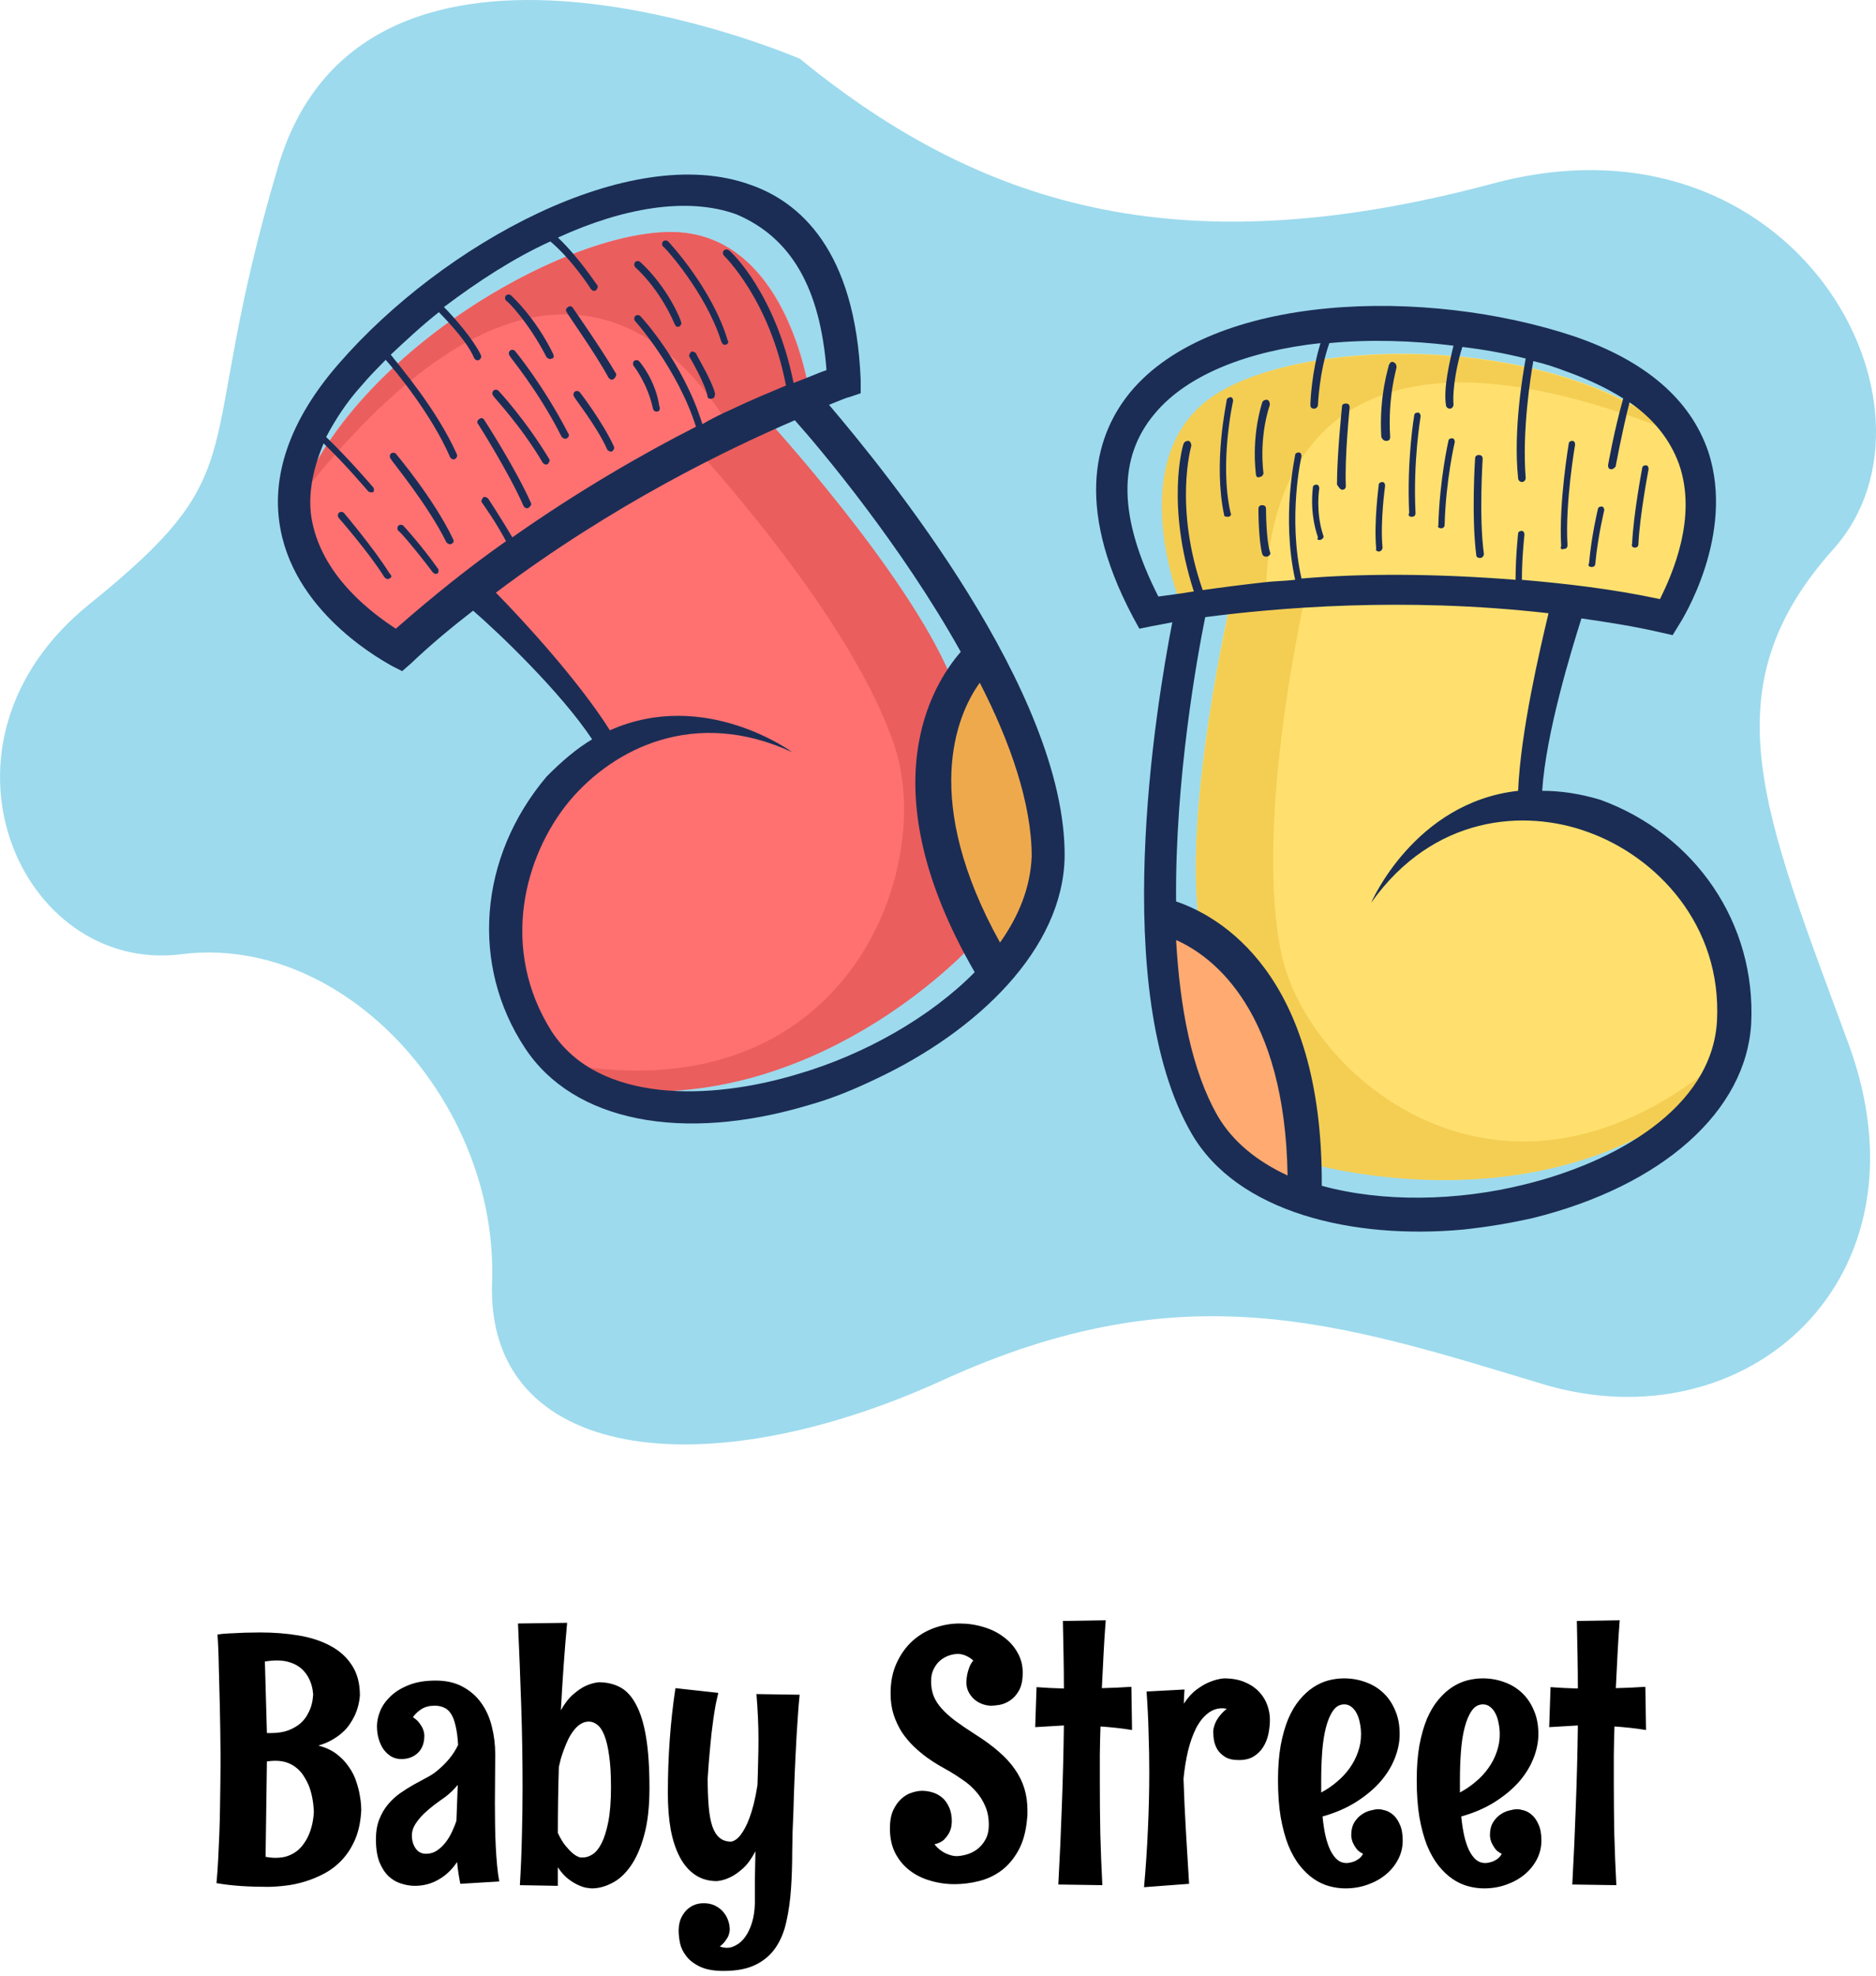 <svg xmlns="http://www.w3.org/2000/svg" width="76" height="80" viewBox="0 0 76 80" fill="none"><path d="M32.405 2.38C32.405 2.38 14.803 -5.226 11.263 6.756C7.722 18.686 10.595 18.842 3.617 24.468C-3.362 30.095 0.794 39.472 7.363 38.638C13.982 37.805 20.192 44.681 19.935 51.923C19.678 59.164 28.505 60.31 38.203 55.882C47.902 51.454 54.214 53.538 62.476 56.038C70.738 58.539 78.384 51.818 74.894 42.285C71.405 32.804 69.198 27.907 74.279 22.228C79.359 16.55 72.739 4.151 60.475 7.433C48.21 10.715 40.051 8.631 32.405 2.38Z" fill="#9DDAED"></path><path d="M47.902 24.521C47.902 24.521 45.439 18.634 49.133 16.081C52.777 13.476 63.913 13.424 68.736 18.269L68.685 21.343L67.659 25.041L61.962 24.416C61.911 24.468 53.495 23.01 47.902 24.521Z" fill="#FFE06E"></path><path d="M49.083 16.08C45.439 18.632 47.851 24.519 47.851 24.519C48.929 24.207 50.109 24.05 51.289 23.946C51.341 20.404 52.88 11.547 67.762 17.486C62.579 13.423 52.521 13.683 49.083 16.08Z" fill="#F4CE53"></path><path d="M49.852 24.364C49.852 24.364 47.953 32.595 48.569 37.231L51.443 41.712L52.315 44.525L53.085 47.078C53.085 47.078 61.45 49.63 68.172 44.994L70.327 41.712L69.968 37.648L66.376 33.533L61.911 32.439L62.168 29.626L63.4 24.364L57.755 23.582L49.852 24.364Z" fill="#FFE06E"></path><path d="M68.172 44.994L69.403 43.17C60.68 50.203 52.931 43.535 51.905 38.586C50.878 33.585 52.572 25.614 52.88 24.104L49.852 24.416C49.852 24.416 47.953 32.647 48.569 37.284L51.443 41.764L52.315 44.577L53.085 47.13C53.085 47.078 61.45 49.63 68.172 44.994Z" fill="#F4CE53"></path><path d="M47.081 37.178L50.109 39.21L51.648 42.179L52.675 46.868L52.367 48.431L48.62 45.67L47.184 41.294L47.081 37.178Z" fill="#FFAA71"></path><path d="M64.837 32.386C63.964 32.126 63.194 32.022 62.476 32.022C62.63 29.677 63.656 26.343 64.067 25.041C65.144 25.197 66.171 25.353 67.3 25.614L67.762 25.718L68.018 25.301C68.121 25.145 70.327 21.655 69.198 18.268C68.48 16.185 66.684 14.622 63.81 13.632C57.755 11.6 49.134 11.861 45.798 15.872C44.464 17.487 43.438 20.352 45.901 24.989L46.158 25.458L46.671 25.353C46.671 25.353 46.979 25.301 47.492 25.197C46.825 28.635 44.926 40.096 48.261 45.879C50.109 49.109 54.83 50.203 59.294 49.786C60.27 49.682 61.193 49.526 62.117 49.317C67.351 48.015 70.738 44.993 70.943 41.451C71.148 37.387 68.685 33.793 64.837 32.386ZM46.773 16.758C48.108 15.143 50.622 14.205 53.496 13.893C53.137 15.039 53.085 16.289 53.085 16.393C53.085 16.497 53.137 16.549 53.239 16.549C53.291 16.549 53.393 16.497 53.393 16.393C53.393 16.393 53.444 15.039 53.855 13.893C55.497 13.736 57.191 13.788 58.884 13.997C58.73 14.622 58.473 15.716 58.576 16.393C58.576 16.497 58.679 16.549 58.73 16.549C58.833 16.549 58.884 16.445 58.884 16.393C58.833 15.716 59.038 14.674 59.243 14.049C60.115 14.153 60.988 14.309 61.809 14.518C61.706 15.091 61.296 17.383 61.501 19.363C61.501 19.467 61.604 19.519 61.655 19.519C61.758 19.519 61.809 19.415 61.809 19.363C61.655 17.435 62.014 15.195 62.117 14.622C62.579 14.726 63.041 14.882 63.451 15.039C64.323 15.351 65.093 15.716 65.76 16.133C65.401 17.383 65.144 18.841 65.144 18.841C65.144 18.946 65.196 18.998 65.247 18.998C65.247 18.998 65.247 18.998 65.299 18.998C65.35 18.998 65.401 18.946 65.452 18.894C65.452 18.894 65.709 17.487 66.017 16.289C66.992 16.966 67.659 17.8 68.018 18.789C68.788 20.977 67.71 23.322 67.249 24.259C65.299 23.843 63.451 23.634 61.655 23.478C61.655 22.54 61.758 21.655 61.758 21.655C61.758 21.55 61.706 21.498 61.655 21.498C61.552 21.498 61.501 21.55 61.501 21.603C61.501 21.603 61.398 22.54 61.398 23.478C58.114 23.218 55.138 23.218 52.726 23.426C52.162 20.925 52.726 18.477 52.726 18.477C52.726 18.373 52.675 18.321 52.623 18.321C52.521 18.321 52.469 18.373 52.469 18.425C52.469 18.477 51.905 20.925 52.469 23.478C52.008 23.53 51.597 23.53 51.187 23.582C50.263 23.686 49.442 23.791 48.723 23.895C47.543 20.509 48.261 18.06 48.261 18.06C48.261 18.008 48.261 17.904 48.159 17.852C48.108 17.852 48.005 17.852 47.954 17.956C47.902 18.06 47.235 20.456 48.364 23.947C47.748 24.051 47.286 24.103 46.927 24.155C45.285 20.925 45.285 18.529 46.773 16.758ZM49.339 45.202C48.261 43.326 47.8 40.774 47.646 38.065C49.185 38.742 52.059 40.982 52.162 47.598C50.93 47.025 49.955 46.244 49.339 45.202ZM69.558 41.347C69.352 44.889 65.401 47.077 61.758 47.963C59.038 48.64 56.01 48.692 53.547 48.015C53.598 39.367 49.339 37.075 47.646 36.502C47.594 31.553 48.518 26.5 48.826 24.989C51.648 24.624 56.831 24.155 62.733 24.832C62.373 26.343 61.604 29.625 61.501 32.022C57.293 32.49 55.548 36.554 55.548 36.554C58.063 33.011 61.758 32.751 64.323 33.689C67.094 34.678 69.763 37.44 69.558 41.347Z" fill="#1B2D55"></path><path d="M49.75 20.925C49.852 20.925 49.904 20.821 49.852 20.769C49.391 18.737 49.955 16.237 49.955 16.237C49.955 16.133 49.904 16.081 49.852 16.081C49.801 16.081 49.698 16.133 49.698 16.185C49.698 16.289 49.134 18.737 49.596 20.873C49.596 20.925 49.698 20.925 49.75 20.925Z" fill="#1B2D55"></path><path d="M51.032 19.311C51.135 19.311 51.186 19.207 51.186 19.155C51.186 19.155 50.981 17.8 51.443 16.394C51.443 16.342 51.443 16.238 51.34 16.186C51.289 16.186 51.186 16.186 51.135 16.29C50.673 17.8 50.879 19.155 50.879 19.207C50.879 19.311 50.981 19.363 51.032 19.311Z" fill="#1B2D55"></path><path d="M51.341 22.54C51.443 22.488 51.495 22.436 51.443 22.332C51.289 21.811 51.289 20.613 51.289 20.613C51.289 20.509 51.238 20.456 51.135 20.456C51.033 20.456 50.981 20.509 50.981 20.613C50.981 20.665 50.981 21.863 51.135 22.436C51.187 22.54 51.238 22.54 51.341 22.54Z" fill="#1B2D55"></path><path d="M54.368 19.831C54.368 19.831 54.42 19.831 54.368 19.831C54.471 19.831 54.522 19.779 54.522 19.674C54.471 18.476 54.676 16.549 54.676 16.497C54.676 16.392 54.625 16.34 54.522 16.34C54.42 16.34 54.368 16.392 54.368 16.445C54.368 16.445 54.163 18.424 54.163 19.622C54.266 19.779 54.317 19.831 54.368 19.831Z" fill="#1B2D55"></path><path d="M53.496 21.864C53.599 21.812 53.65 21.76 53.599 21.656C53.291 20.718 53.445 19.78 53.445 19.78C53.445 19.676 53.393 19.624 53.342 19.624C53.239 19.624 53.188 19.676 53.188 19.728C53.188 19.78 53.034 20.718 53.393 21.76C53.342 21.864 53.393 21.864 53.496 21.864Z" fill="#1B2D55"></path><path d="M56.164 17.852C56.267 17.852 56.318 17.799 56.318 17.695C56.215 16.08 56.575 14.934 56.575 14.882C56.575 14.83 56.575 14.726 56.472 14.674C56.369 14.622 56.318 14.674 56.267 14.778C56.267 14.83 55.856 16.028 55.959 17.695C56.01 17.799 56.062 17.852 56.164 17.852Z" fill="#1B2D55"></path><path d="M58.37 21.393C58.473 21.393 58.525 21.341 58.525 21.237C58.576 19.414 58.935 17.903 58.935 17.903C58.935 17.799 58.884 17.747 58.832 17.747C58.73 17.747 58.678 17.799 58.678 17.851C58.678 17.851 58.319 19.414 58.268 21.289C58.217 21.341 58.319 21.393 58.37 21.393Z" fill="#1B2D55"></path><path d="M55.856 22.333C55.959 22.333 56.01 22.229 56.01 22.177C55.907 21.135 56.113 19.676 56.113 19.676C56.113 19.572 56.061 19.52 56.01 19.52C55.907 19.52 55.856 19.572 55.856 19.624C55.856 19.676 55.651 21.135 55.753 22.229C55.702 22.281 55.805 22.333 55.856 22.333Z" fill="#1B2D55"></path><path d="M57.191 20.926C57.294 20.926 57.345 20.874 57.345 20.77C57.242 18.634 57.55 16.915 57.55 16.863C57.55 16.759 57.499 16.706 57.447 16.706C57.345 16.706 57.294 16.759 57.294 16.811C57.294 16.811 56.986 18.582 57.088 20.77C57.037 20.874 57.088 20.926 57.191 20.926Z" fill="#1B2D55"></path><path d="M59.962 22.594C60.065 22.594 60.116 22.49 60.116 22.438C59.91 20.927 60.065 18.635 60.065 18.583C60.065 18.478 60.013 18.426 59.91 18.426C59.808 18.426 59.757 18.478 59.757 18.583C59.757 18.583 59.603 20.927 59.808 22.49C59.808 22.542 59.859 22.594 59.962 22.594Z" fill="#1B2D55"></path><path d="M63.348 22.228C63.451 22.228 63.502 22.175 63.502 22.071C63.4 20.352 63.81 18.008 63.81 18.008C63.81 17.904 63.759 17.852 63.708 17.852C63.605 17.852 63.554 17.904 63.554 17.956C63.554 17.956 63.143 20.352 63.246 22.123C63.194 22.175 63.246 22.28 63.348 22.228Z" fill="#1B2D55"></path><path d="M64.477 22.958C64.58 22.958 64.631 22.906 64.631 22.802C64.734 21.708 64.99 20.666 64.99 20.666C64.99 20.562 64.939 20.51 64.888 20.51C64.785 20.51 64.734 20.562 64.734 20.614C64.734 20.614 64.477 21.656 64.375 22.802C64.323 22.906 64.375 22.958 64.477 22.958Z" fill="#1B2D55"></path><path d="M66.222 22.175C66.325 22.175 66.376 22.123 66.376 22.019C66.427 20.873 66.787 18.998 66.787 18.998C66.787 18.893 66.735 18.841 66.684 18.841C66.581 18.841 66.53 18.893 66.53 18.945C66.53 18.945 66.171 20.821 66.12 22.019C66.068 22.123 66.171 22.175 66.222 22.175Z" fill="#1B2D55"></path><path d="M32.816 16.081C32.816 16.081 32.046 9.778 27.581 9.413C23.168 9.048 13.469 14.623 11.725 21.291L13.315 23.948L16.035 26.657L20.654 23.218C20.654 23.218 27.171 17.644 32.816 16.081Z" fill="#FF7171"></path><path d="M27.581 9.413C31.994 9.777 32.815 16.081 32.815 16.081C31.738 16.393 30.66 16.81 29.582 17.331C27.786 14.258 22.09 7.433 12.135 20.144C14.598 13.997 23.373 9.1 27.581 9.413Z" fill="#EA5E5E"></path><path d="M31.019 16.966C31.019 16.966 36.715 23.166 38.511 27.438L38.255 32.751L38.871 35.616L39.486 38.169C39.486 38.169 33.534 44.681 25.426 44.108L21.936 42.389L20.243 38.69L21.269 33.324L24.605 30.094L23.014 27.802L19.319 23.895L23.835 20.352L31.019 16.966Z" fill="#FF7171"></path><path d="M25.375 44.161L23.425 43.172C34.458 44.786 37.845 35.097 36.254 30.252C34.663 25.407 29.275 19.364 28.248 18.218L31.02 16.916C31.02 16.916 36.716 23.115 38.512 27.387L38.255 32.7L38.871 35.566L39.487 38.118C39.487 38.222 33.534 44.734 25.375 44.161Z" fill="#EA5E5E"></path><path d="M39.794 26.655L38.152 29.937L38.306 33.271L39.743 37.856L40.77 39.054L42.617 34.73L41.693 30.198L39.794 26.655Z" fill="#EFA94D"></path><path d="M21.27 42.44C23.22 45.409 27.633 46.295 32.816 44.732C33.739 44.472 34.612 44.107 35.484 43.69C39.589 41.763 43.079 38.429 43.13 34.678C43.181 28.01 35.843 19.049 33.585 16.392C34.099 16.184 34.355 16.08 34.407 16.08L34.868 15.923V15.402C34.663 10.089 32.354 8.161 30.404 7.484C25.529 5.713 17.934 9.88 13.726 14.725C11.725 17.017 10.955 19.31 11.366 21.445C12.033 24.988 15.727 26.863 15.881 26.968L16.292 27.176L16.651 26.863C17.472 26.082 18.293 25.405 19.166 24.727C20.192 25.613 22.706 28.01 23.989 29.937C23.374 30.302 22.758 30.823 22.142 31.448C19.371 34.73 19.063 39.106 21.27 42.44ZM33.483 14.986C33.175 15.09 32.713 15.298 32.149 15.507C31.43 11.912 29.634 10.193 29.532 10.141C29.48 10.089 29.378 10.089 29.326 10.141C29.275 10.193 29.275 10.297 29.326 10.349C29.326 10.349 31.174 12.12 31.841 15.611C31.225 15.871 30.455 16.184 29.583 16.601C29.224 16.757 28.813 16.965 28.454 17.174C27.684 14.673 25.991 12.85 25.939 12.798C25.888 12.746 25.785 12.746 25.734 12.798C25.683 12.85 25.683 12.954 25.734 13.006C25.734 13.006 27.427 14.882 28.197 17.278C26.042 18.372 23.425 19.883 20.756 21.758C20.295 20.977 19.781 20.195 19.781 20.195C19.73 20.143 19.628 20.091 19.576 20.143C19.525 20.195 19.474 20.299 19.525 20.352C19.525 20.352 20.089 21.133 20.5 21.914C19.012 22.956 17.523 24.154 16.035 25.457C15.163 24.884 13.11 23.425 12.649 21.133C12.443 20.143 12.649 19.049 13.11 17.955C13.983 18.789 14.906 19.883 14.906 19.883C14.958 19.935 15.009 19.935 15.06 19.935C15.06 19.935 15.06 19.935 15.112 19.935C15.163 19.883 15.163 19.779 15.112 19.726C15.112 19.726 14.137 18.58 13.213 17.695C13.572 17.017 14.034 16.288 14.65 15.611C14.958 15.246 15.266 14.934 15.625 14.569C16.035 15.038 17.472 16.757 18.242 18.528C18.293 18.58 18.345 18.632 18.447 18.58C18.498 18.528 18.55 18.476 18.498 18.372C17.677 16.549 16.189 14.829 15.83 14.361C16.446 13.787 17.113 13.162 17.78 12.641C18.242 13.11 18.96 13.892 19.217 14.517C19.268 14.569 19.32 14.621 19.422 14.569C19.474 14.517 19.525 14.465 19.474 14.361C19.166 13.735 18.447 12.902 17.985 12.433C19.371 11.391 20.808 10.453 22.296 9.776C23.22 10.558 23.938 11.704 23.938 11.704C23.989 11.756 24.041 11.808 24.143 11.756C24.195 11.704 24.246 11.6 24.195 11.547C24.143 11.495 23.476 10.453 22.604 9.62C25.221 8.422 27.838 7.953 29.839 8.682C32.046 9.62 33.226 11.652 33.483 14.986ZM40.513 38.168C37.331 32.438 38.717 28.999 39.692 27.645C40.924 30.041 41.796 32.542 41.796 34.678C41.745 35.928 41.283 37.074 40.513 38.168ZM23.066 32.438C24.862 30.302 28.146 28.635 32.097 30.458C32.097 30.458 28.556 27.853 24.708 29.572C23.425 27.541 21.167 25.092 20.089 23.998C24.862 20.404 29.532 18.163 32.2 17.017C33.226 18.163 36.511 22.071 38.922 26.395C37.742 27.749 35.176 31.917 39.487 39.366C37.691 41.19 35.022 42.7 32.354 43.482C28.762 44.576 24.246 44.68 22.347 41.763C20.243 38.429 21.218 34.678 23.066 32.438Z" fill="#1B2D55"></path><path d="M29.428 13.944C29.428 13.944 29.377 13.944 29.428 13.944C29.326 13.996 29.275 13.944 29.223 13.839C28.607 11.86 26.914 9.984 26.863 9.984C26.811 9.932 26.811 9.828 26.863 9.776C26.914 9.724 27.017 9.724 27.068 9.776C27.119 9.828 28.864 11.703 29.48 13.787C29.531 13.839 29.48 13.944 29.428 13.944Z" fill="#1B2D55"></path><path d="M27.53 13.215C27.427 13.267 27.376 13.215 27.325 13.111C27.325 13.111 26.811 11.809 25.734 10.819C25.683 10.767 25.683 10.662 25.734 10.61C25.785 10.558 25.888 10.558 25.939 10.61C27.068 11.652 27.581 12.955 27.581 13.007C27.633 13.111 27.581 13.163 27.53 13.215Z" fill="#1B2D55"></path><path d="M28.864 16.131C28.864 16.131 28.864 16.183 28.864 16.131C28.761 16.183 28.659 16.131 28.659 16.027C28.556 15.506 27.94 14.464 27.94 14.464C27.889 14.412 27.94 14.308 27.991 14.255C28.043 14.203 28.145 14.255 28.197 14.308C28.197 14.36 28.813 15.35 28.966 15.922C28.966 16.079 28.915 16.131 28.864 16.131Z" fill="#1B2D55"></path><path d="M24.862 15.351C24.759 15.404 24.708 15.351 24.657 15.299C24.092 14.258 22.963 12.695 22.963 12.643C22.912 12.59 22.912 12.486 23.015 12.434C23.066 12.382 23.169 12.382 23.22 12.486C23.22 12.486 24.349 14.101 24.965 15.143C24.965 15.247 24.913 15.299 24.862 15.351Z" fill="#1B2D55"></path><path d="M26.658 16.654C26.555 16.706 26.453 16.602 26.453 16.55C26.247 15.56 25.683 14.831 25.683 14.831C25.632 14.778 25.632 14.674 25.683 14.622C25.734 14.57 25.837 14.57 25.888 14.622C25.94 14.674 26.555 15.403 26.709 16.445C26.761 16.55 26.709 16.654 26.658 16.654Z" fill="#1B2D55"></path><path d="M22.347 14.517C22.296 14.569 22.193 14.517 22.142 14.464C21.423 13.058 20.551 12.172 20.499 12.172C20.448 12.12 20.448 12.016 20.499 11.964C20.551 11.912 20.653 11.912 20.705 11.964C20.756 12.016 21.68 12.85 22.398 14.308C22.449 14.412 22.449 14.517 22.347 14.517Z" fill="#1B2D55"></path><path d="M22.193 18.789C22.091 18.841 22.039 18.789 21.988 18.737C21.064 17.174 19.987 16.08 19.987 16.028C19.935 15.976 19.935 15.872 19.987 15.82C20.038 15.768 20.141 15.768 20.192 15.82C20.192 15.82 21.27 16.966 22.245 18.581C22.296 18.633 22.245 18.737 22.193 18.789Z" fill="#1B2D55"></path><path d="M24.81 18.267C24.759 18.319 24.656 18.267 24.605 18.215C24.195 17.277 23.271 16.131 23.271 16.079C23.22 16.027 23.22 15.923 23.271 15.871C23.322 15.819 23.425 15.819 23.476 15.871C23.527 15.923 24.4 17.069 24.862 18.059C24.913 18.163 24.862 18.215 24.81 18.267Z" fill="#1B2D55"></path><path d="M22.963 17.747C22.912 17.799 22.809 17.747 22.758 17.695C21.783 15.768 20.654 14.465 20.654 14.413C20.602 14.361 20.602 14.257 20.654 14.205C20.705 14.152 20.808 14.152 20.859 14.205C20.859 14.205 21.988 15.559 23.014 17.539C23.066 17.591 23.066 17.695 22.963 17.747Z" fill="#1B2D55"></path><path d="M21.423 20.559C21.321 20.612 21.269 20.559 21.218 20.507C20.602 19.101 19.371 17.173 19.371 17.173C19.319 17.121 19.319 17.017 19.422 16.965C19.473 16.913 19.576 16.913 19.627 17.017C19.627 17.017 20.91 18.997 21.526 20.403C21.526 20.455 21.475 20.507 21.423 20.559Z" fill="#1B2D55"></path><path d="M18.294 22.018C18.242 22.07 18.14 22.018 18.088 21.966C17.319 20.403 15.831 18.632 15.831 18.579C15.779 18.527 15.779 18.423 15.831 18.371C15.882 18.319 15.984 18.319 16.036 18.371C16.036 18.371 17.575 20.194 18.345 21.809C18.396 21.914 18.396 21.966 18.294 22.018Z" fill="#1B2D55"></path><path d="M17.729 23.217C17.678 23.217 17.678 23.217 17.729 23.217C17.626 23.269 17.575 23.217 17.524 23.165C16.857 22.279 16.189 21.497 16.138 21.497C16.087 21.445 16.087 21.341 16.138 21.289C16.189 21.237 16.292 21.237 16.343 21.289C16.343 21.289 17.062 22.07 17.729 23.008C17.78 23.06 17.78 23.165 17.729 23.217Z" fill="#1B2D55"></path><path d="M15.779 23.424C15.676 23.476 15.625 23.424 15.573 23.372C14.958 22.382 13.726 20.976 13.726 20.976C13.675 20.923 13.675 20.819 13.726 20.767C13.777 20.715 13.88 20.715 13.931 20.767C13.931 20.767 15.163 22.226 15.779 23.216C15.881 23.32 15.881 23.372 15.779 23.424Z" fill="#1B2D55"></path><path d="M14.635 73.3C14.612 73.746 14.532 74.134 14.396 74.462C14.259 74.785 14.083 75.064 13.869 75.296C13.659 75.524 13.42 75.711 13.151 75.856C12.887 75.998 12.618 76.109 12.345 76.191C12.076 76.273 11.809 76.328 11.545 76.356C11.285 76.387 11.055 76.403 10.854 76.403C10.467 76.403 10.102 76.392 9.761 76.369C9.424 76.346 9.093 76.308 8.77 76.253C8.797 75.966 8.82 75.651 8.838 75.31C8.856 74.963 8.872 74.612 8.886 74.257C8.899 73.897 8.909 73.544 8.913 73.197C8.918 72.851 8.922 72.532 8.927 72.24C8.931 71.944 8.934 71.689 8.934 71.475C8.934 71.256 8.934 71.099 8.934 71.003C8.929 70.351 8.92 69.722 8.906 69.116C8.902 68.856 8.895 68.592 8.886 68.323C8.881 68.05 8.874 67.785 8.865 67.53C8.861 67.27 8.854 67.027 8.845 66.799C8.836 66.566 8.824 66.361 8.811 66.184C8.938 66.165 9.077 66.152 9.228 66.143C9.382 66.133 9.535 66.127 9.686 66.122C9.84 66.113 9.991 66.108 10.137 66.108C10.287 66.104 10.424 66.102 10.547 66.102C11.098 66.102 11.618 66.143 12.105 66.225C12.598 66.307 13.026 66.448 13.391 66.648C13.76 66.844 14.049 67.106 14.259 67.435C14.473 67.758 14.58 68.164 14.58 68.651C14.557 68.948 14.484 69.226 14.361 69.485C14.307 69.599 14.238 69.716 14.156 69.834C14.079 69.948 13.981 70.057 13.862 70.162C13.744 70.267 13.605 70.365 13.445 70.456C13.286 70.547 13.104 70.622 12.898 70.682C13.195 70.759 13.443 70.875 13.644 71.03C13.844 71.185 14.008 71.358 14.136 71.55C14.268 71.737 14.366 71.93 14.43 72.131C14.498 72.331 14.546 72.516 14.573 72.685C14.605 72.853 14.623 72.995 14.628 73.108C14.633 73.222 14.635 73.286 14.635 73.3ZM12.714 73.368C12.7 72.985 12.636 72.641 12.523 72.336C12.472 72.208 12.409 72.083 12.331 71.96C12.258 71.832 12.167 71.721 12.058 71.625C11.948 71.525 11.818 71.445 11.668 71.386C11.518 71.326 11.344 71.297 11.148 71.297C11.098 71.297 11.046 71.299 10.991 71.304C10.937 71.308 10.877 71.315 10.813 71.324L10.759 75.186C10.896 75.214 11.03 75.228 11.162 75.228C11.354 75.228 11.52 75.203 11.661 75.152C11.807 75.098 11.935 75.027 12.044 74.94C12.153 74.849 12.245 74.749 12.317 74.64C12.395 74.53 12.459 74.416 12.509 74.298C12.627 74.024 12.696 73.715 12.714 73.368ZM12.687 68.61C12.668 68.355 12.604 68.127 12.495 67.927C12.45 67.84 12.39 67.756 12.317 67.674C12.249 67.592 12.162 67.519 12.058 67.455C11.957 67.391 11.837 67.339 11.695 67.298C11.559 67.257 11.399 67.236 11.217 67.236C11.071 67.236 10.909 67.25 10.731 67.277L10.813 70.176H10.964C11.246 70.176 11.486 70.139 11.682 70.066C11.878 69.989 12.039 69.895 12.167 69.786C12.295 69.672 12.393 69.549 12.461 69.417C12.534 69.285 12.586 69.162 12.618 69.048C12.65 68.929 12.668 68.831 12.673 68.754C12.682 68.672 12.687 68.624 12.687 68.61ZM18.648 76.28C18.62 76.139 18.595 75.995 18.572 75.85C18.549 75.704 18.531 75.553 18.518 75.398C18.308 75.708 18.057 75.945 17.766 76.109C17.474 76.278 17.155 76.362 16.809 76.362C16.631 76.362 16.449 76.333 16.262 76.273C16.075 76.219 15.904 76.121 15.749 75.98C15.599 75.838 15.473 75.647 15.373 75.405C15.277 75.159 15.229 74.849 15.229 74.476C15.229 74.166 15.275 73.897 15.366 73.669C15.457 73.436 15.576 73.234 15.722 73.061C15.867 72.887 16.032 72.737 16.214 72.609C16.396 72.482 16.576 72.368 16.754 72.268C16.936 72.167 17.109 72.074 17.273 71.987C17.438 71.901 17.572 71.814 17.677 71.728C17.877 71.568 18.05 71.399 18.196 71.222C18.347 71.039 18.467 70.85 18.559 70.654C18.54 70.34 18.506 70.082 18.456 69.882C18.41 69.677 18.349 69.515 18.271 69.397C18.194 69.273 18.098 69.189 17.984 69.144C17.875 69.093 17.75 69.068 17.608 69.068C17.399 69.068 17.221 69.114 17.075 69.205C16.934 69.296 16.818 69.406 16.727 69.533C16.84 69.606 16.927 69.684 16.986 69.766C17.05 69.848 17.098 69.927 17.13 70.005C17.166 70.091 17.187 70.18 17.191 70.272C17.191 70.581 17.102 70.818 16.925 70.982C16.752 71.147 16.528 71.228 16.255 71.228C16.114 71.228 15.984 71.197 15.865 71.133C15.747 71.064 15.642 70.971 15.551 70.853C15.464 70.734 15.396 70.593 15.346 70.429C15.296 70.265 15.271 70.087 15.271 69.895C15.271 69.704 15.314 69.501 15.4 69.287C15.487 69.073 15.626 68.875 15.817 68.692C16.009 68.505 16.255 68.353 16.556 68.234C16.856 68.111 17.221 68.05 17.649 68.05C18.078 68.05 18.445 68.134 18.75 68.303C19.055 68.467 19.306 68.688 19.502 68.966C19.698 69.239 19.839 69.556 19.926 69.916C20.017 70.276 20.062 70.647 20.062 71.03C20.062 71.317 20.06 71.63 20.056 71.967C20.051 72.304 20.049 72.65 20.049 73.006C20.049 73.302 20.051 73.598 20.056 73.894C20.06 74.191 20.069 74.478 20.083 74.756C20.097 75.029 20.115 75.289 20.138 75.535C20.16 75.777 20.19 75.993 20.227 76.185L18.648 76.28ZM18.545 72.274C18.385 72.466 18.215 72.63 18.032 72.767C17.895 72.862 17.747 72.969 17.588 73.088C17.433 73.206 17.287 73.332 17.15 73.464C17.018 73.596 16.907 73.735 16.815 73.881C16.729 74.022 16.686 74.168 16.686 74.318C16.686 74.523 16.736 74.699 16.836 74.845C16.936 74.991 17.078 75.064 17.26 75.064C17.428 75.064 17.579 75.018 17.711 74.927C17.843 74.836 17.959 74.724 18.06 74.592C18.164 74.455 18.251 74.309 18.319 74.154C18.392 73.999 18.449 73.858 18.49 73.731L18.545 72.274ZM22.975 65.712C22.92 66.309 22.872 66.901 22.831 67.489C22.79 68.073 22.754 68.66 22.722 69.253C22.877 68.975 23.043 68.761 23.221 68.61C23.398 68.455 23.565 68.341 23.72 68.269C23.902 68.186 24.08 68.136 24.253 68.118C24.581 68.118 24.873 68.186 25.128 68.323C25.383 68.46 25.597 68.695 25.77 69.027C25.948 69.356 26.083 69.795 26.174 70.347C26.265 70.894 26.311 71.579 26.311 72.404C26.311 73.165 26.238 73.806 26.092 74.325C25.951 74.84 25.766 75.257 25.538 75.576C25.315 75.891 25.064 76.116 24.786 76.253C24.513 76.394 24.241 76.465 23.973 76.465C23.945 76.465 23.884 76.458 23.788 76.444C23.697 76.435 23.585 76.401 23.453 76.342C23.321 76.287 23.18 76.203 23.029 76.089C22.879 75.975 22.735 75.815 22.599 75.61V76.362L21.061 76.335C21.102 75.67 21.129 75.007 21.143 74.346C21.161 73.685 21.17 73.024 21.17 72.363C21.17 71.251 21.152 70.148 21.115 69.055C21.079 67.956 21.035 66.851 20.985 65.739L22.975 65.712ZM23.467 75.2C23.49 75.209 23.512 75.214 23.535 75.214C23.562 75.214 23.59 75.214 23.617 75.214C23.74 75.214 23.868 75.173 24 75.091C24.137 75.004 24.26 74.854 24.369 74.64C24.479 74.425 24.57 74.136 24.643 73.772C24.715 73.402 24.752 72.933 24.752 72.363C24.752 71.853 24.727 71.429 24.677 71.092C24.631 70.75 24.567 70.477 24.485 70.272C24.403 70.066 24.308 69.923 24.198 69.841C24.089 69.754 23.975 69.711 23.856 69.711C23.733 69.711 23.619 69.745 23.515 69.814C23.414 69.877 23.323 69.964 23.241 70.073C23.159 70.178 23.084 70.299 23.016 70.436C22.952 70.572 22.895 70.709 22.845 70.846C22.795 70.978 22.751 71.108 22.715 71.235C22.683 71.358 22.658 71.463 22.64 71.55C22.612 72.448 22.599 73.338 22.599 74.223C22.703 74.441 22.808 74.615 22.913 74.742C23.018 74.87 23.111 74.968 23.193 75.036C23.289 75.118 23.38 75.173 23.467 75.2ZM32.395 68.624C32.367 68.893 32.344 69.166 32.326 69.444C32.308 69.718 32.29 69.991 32.272 70.265C32.258 70.538 32.244 70.805 32.23 71.064C32.217 71.32 32.205 71.564 32.196 71.796C32.173 72.338 32.155 72.862 32.142 73.368C32.114 73.906 32.098 74.439 32.094 74.968C32.094 75.492 32.078 75.991 32.046 76.465C32.014 76.943 31.953 77.385 31.861 77.791C31.775 78.201 31.631 78.554 31.431 78.851C31.23 79.151 30.959 79.386 30.617 79.555C30.28 79.723 29.845 79.808 29.311 79.808C28.91 79.808 28.589 79.748 28.348 79.63C28.111 79.516 27.928 79.375 27.801 79.206C27.673 79.042 27.589 78.867 27.548 78.68C27.511 78.493 27.493 78.326 27.493 78.181C27.493 78.026 27.516 77.88 27.561 77.743C27.612 77.611 27.68 77.495 27.767 77.394C27.853 77.294 27.958 77.215 28.081 77.155C28.209 77.096 28.352 77.066 28.512 77.066C28.68 77.066 28.831 77.098 28.963 77.162C29.095 77.226 29.204 77.308 29.291 77.408C29.382 77.513 29.451 77.629 29.496 77.757C29.542 77.884 29.564 78.012 29.564 78.14C29.56 78.213 29.544 78.288 29.517 78.365C29.494 78.429 29.453 78.5 29.394 78.577C29.339 78.659 29.261 78.739 29.161 78.816C29.216 78.839 29.266 78.853 29.311 78.857C29.362 78.867 29.41 78.871 29.455 78.871C29.574 78.871 29.697 78.835 29.824 78.762C29.956 78.693 30.077 78.584 30.186 78.434C30.296 78.283 30.387 78.094 30.46 77.866C30.533 77.638 30.574 77.367 30.583 77.053C30.583 76.711 30.583 76.376 30.583 76.048C30.588 75.72 30.594 75.357 30.604 74.961C30.449 75.257 30.282 75.487 30.105 75.651C29.927 75.811 29.758 75.929 29.599 76.007C29.416 76.098 29.232 76.153 29.045 76.171C28.708 76.171 28.414 76.087 28.163 75.918C27.912 75.749 27.705 75.51 27.541 75.2C27.377 74.89 27.254 74.519 27.172 74.086C27.094 73.648 27.056 73.161 27.056 72.623C27.056 71.133 27.158 69.711 27.363 68.357L29.1 68.549C29.063 68.699 29.027 68.863 28.99 69.041C28.958 69.219 28.929 69.403 28.901 69.595C28.874 69.786 28.849 69.98 28.826 70.176C28.808 70.367 28.79 70.552 28.771 70.73C28.73 71.149 28.696 71.575 28.669 72.008C28.669 72.441 28.683 72.819 28.71 73.143C28.737 73.462 28.785 73.728 28.854 73.942C28.926 74.152 29.024 74.309 29.148 74.414C29.27 74.519 29.428 74.571 29.619 74.571C29.756 74.549 29.888 74.453 30.016 74.284C30.07 74.211 30.127 74.12 30.186 74.011C30.246 73.901 30.305 73.767 30.364 73.607C30.424 73.448 30.48 73.261 30.535 73.047C30.59 72.828 30.64 72.575 30.686 72.288C30.699 71.933 30.708 71.609 30.713 71.317C30.722 71.021 30.727 70.739 30.727 70.47C30.727 70.146 30.72 69.836 30.706 69.54C30.692 69.239 30.672 68.925 30.645 68.597L32.395 68.624ZM41.609 73.648C41.564 74.163 41.445 74.592 41.254 74.934C41.067 75.271 40.837 75.542 40.563 75.747C40.29 75.948 39.987 76.089 39.654 76.171C39.326 76.253 38.998 76.294 38.67 76.294C38.328 76.294 37.998 76.246 37.679 76.15C37.364 76.059 37.086 75.92 36.845 75.733C36.603 75.546 36.41 75.312 36.264 75.029C36.122 74.747 36.052 74.416 36.052 74.038C36.052 73.746 36.095 73.503 36.182 73.307C36.273 73.111 36.384 72.954 36.517 72.835C36.649 72.716 36.79 72.634 36.94 72.589C37.091 72.539 37.23 72.514 37.357 72.514C37.49 72.514 37.626 72.534 37.768 72.575C37.909 72.616 38.039 72.685 38.157 72.78C38.276 72.876 38.371 73.006 38.444 73.17C38.522 73.329 38.56 73.53 38.56 73.772C38.56 73.776 38.556 73.819 38.547 73.901C38.542 73.979 38.517 74.07 38.472 74.175C38.426 74.275 38.355 74.375 38.26 74.476C38.169 74.571 38.034 74.64 37.856 74.681C37.984 74.84 38.132 74.961 38.301 75.043C38.474 75.12 38.62 75.159 38.738 75.159C38.857 75.159 38.991 75.139 39.142 75.098C39.297 75.057 39.44 74.988 39.572 74.893C39.709 74.792 39.823 74.662 39.914 74.503C40.01 74.339 40.058 74.134 40.058 73.888C40.058 73.601 40.008 73.345 39.907 73.122C39.812 72.899 39.686 72.703 39.531 72.534C39.381 72.361 39.21 72.211 39.019 72.083C38.832 71.951 38.649 71.832 38.472 71.728C38.353 71.659 38.212 71.579 38.048 71.488C37.884 71.393 37.713 71.281 37.535 71.153C37.357 71.021 37.182 70.873 37.009 70.709C36.836 70.54 36.678 70.351 36.537 70.142C36.4 69.927 36.289 69.69 36.202 69.431C36.12 69.171 36.079 68.884 36.079 68.569C36.079 68.1 36.161 67.69 36.325 67.339C36.489 66.983 36.701 66.687 36.961 66.45C37.225 66.213 37.524 66.035 37.856 65.917C38.189 65.799 38.526 65.739 38.868 65.739C39.21 65.739 39.536 65.787 39.846 65.883C40.156 65.974 40.427 66.108 40.659 66.286C40.896 66.459 41.083 66.669 41.22 66.915C41.361 67.157 41.432 67.428 41.432 67.728C41.432 68.034 41.382 68.275 41.281 68.453C41.181 68.631 41.06 68.765 40.919 68.856C40.782 68.948 40.641 69.007 40.495 69.034C40.354 69.057 40.24 69.068 40.153 69.068C40.044 69.068 39.93 69.048 39.812 69.007C39.693 68.966 39.584 68.904 39.483 68.822C39.388 68.74 39.308 68.64 39.244 68.522C39.18 68.403 39.148 68.264 39.148 68.105C39.153 68.004 39.164 67.904 39.183 67.804C39.201 67.717 39.228 67.624 39.265 67.523C39.301 67.423 39.356 67.328 39.429 67.236C39.356 67.172 39.285 67.122 39.217 67.086C39.148 67.049 39.085 67.022 39.025 67.004C38.957 66.986 38.891 66.974 38.827 66.97C38.7 66.97 38.57 66.993 38.438 67.038C38.31 67.084 38.191 67.152 38.082 67.243C37.977 67.334 37.891 67.451 37.822 67.592C37.754 67.728 37.72 67.89 37.72 68.077C37.72 68.296 37.754 68.494 37.822 68.672C37.891 68.845 37.998 69.014 38.144 69.178C38.289 69.342 38.474 69.508 38.697 69.677C38.925 69.845 39.196 70.03 39.511 70.231C39.88 70.463 40.197 70.695 40.461 70.928C40.73 71.16 40.949 71.399 41.117 71.645C41.29 71.892 41.418 72.151 41.5 72.425C41.582 72.694 41.623 72.985 41.623 73.3C41.623 73.355 41.623 73.412 41.623 73.471C41.623 73.525 41.618 73.585 41.609 73.648ZM44.795 65.609C44.758 66.079 44.729 66.541 44.706 66.997C44.683 67.448 44.66 67.902 44.638 68.357C44.838 68.348 45.036 68.341 45.232 68.337C45.428 68.328 45.629 68.316 45.834 68.303L45.861 70.053C45.643 70.016 45.426 69.987 45.212 69.964C44.998 69.941 44.788 69.923 44.583 69.909C44.569 70.296 44.56 70.679 44.556 71.058C44.556 71.436 44.556 71.819 44.556 72.206C44.556 72.899 44.562 73.587 44.576 74.27C44.594 74.954 44.622 75.642 44.658 76.335L42.874 76.308C42.933 75.237 42.981 74.168 43.018 73.102C43.059 72.031 43.086 70.953 43.1 69.868C42.908 69.877 42.717 69.889 42.525 69.902C42.334 69.912 42.138 69.923 41.938 69.936L41.992 68.316C42.179 68.33 42.364 68.341 42.546 68.351C42.733 68.355 42.917 68.362 43.1 68.371C43.1 67.915 43.095 67.462 43.086 67.011C43.077 66.555 43.068 66.097 43.059 65.637L44.795 65.609ZM48.172 76.28L46.347 76.417C46.42 75.601 46.472 74.815 46.504 74.059C46.54 73.297 46.559 72.537 46.559 71.775C46.559 71.238 46.55 70.7 46.531 70.162C46.518 69.62 46.49 69.064 46.449 68.494L47.987 68.412C47.978 68.512 47.971 68.61 47.967 68.706C47.962 68.802 47.96 68.895 47.96 68.986C48.12 68.74 48.293 68.549 48.48 68.412C48.671 68.271 48.849 68.168 49.013 68.105C49.2 68.027 49.389 67.979 49.58 67.961C49.913 67.961 50.198 68.013 50.435 68.118C50.672 68.218 50.865 68.351 51.016 68.515C51.166 68.674 51.275 68.854 51.344 69.055C51.412 69.251 51.446 69.442 51.446 69.629C51.446 69.82 51.426 70.014 51.385 70.21C51.344 70.406 51.273 70.584 51.173 70.743C51.077 70.898 50.947 71.026 50.783 71.126C50.624 71.222 50.425 71.269 50.188 71.269C49.952 71.269 49.765 71.226 49.628 71.14C49.491 71.053 49.386 70.951 49.313 70.832C49.245 70.709 49.2 70.584 49.177 70.456C49.158 70.324 49.149 70.212 49.149 70.121C49.149 70.057 49.161 69.987 49.184 69.909C49.206 69.827 49.241 69.745 49.286 69.663C49.332 69.581 49.389 69.501 49.457 69.424C49.525 69.342 49.605 69.267 49.696 69.198C49.669 69.189 49.639 69.182 49.607 69.178C49.58 69.173 49.553 69.171 49.525 69.171C49.297 69.171 49.095 69.244 48.917 69.39C48.739 69.531 48.584 69.729 48.452 69.984C48.325 70.24 48.217 70.54 48.131 70.887C48.049 71.233 47.987 71.611 47.946 72.022C47.969 72.728 48.001 73.427 48.042 74.12C48.083 74.813 48.126 75.533 48.172 76.28ZM56.826 74.53C56.826 74.799 56.765 75.052 56.642 75.289C56.519 75.526 56.352 75.731 56.143 75.904C55.933 76.078 55.687 76.214 55.404 76.314C55.122 76.415 54.821 76.465 54.502 76.465C54.288 76.465 54.071 76.435 53.852 76.376C53.634 76.317 53.424 76.219 53.224 76.082C53.023 75.945 52.834 75.765 52.656 75.542C52.478 75.319 52.324 75.045 52.191 74.722C52.064 74.398 51.961 74.02 51.884 73.587C51.811 73.149 51.774 72.648 51.774 72.083C51.774 71.55 51.811 71.078 51.884 70.668C51.961 70.258 52.064 69.9 52.191 69.595C52.324 69.289 52.476 69.034 52.649 68.829C52.823 68.62 53.007 68.451 53.203 68.323C53.404 68.191 53.609 68.098 53.818 68.043C54.033 67.988 54.242 67.961 54.447 67.961C54.753 67.961 55.042 68.011 55.315 68.111C55.589 68.207 55.828 68.351 56.033 68.542C56.238 68.733 56.4 68.97 56.519 69.253C56.642 69.531 56.703 69.852 56.703 70.217C56.703 70.545 56.635 70.878 56.498 71.215C56.366 71.547 56.168 71.864 55.903 72.165C55.639 72.461 55.311 72.732 54.919 72.978C54.532 73.22 54.085 73.412 53.579 73.553C53.606 73.835 53.645 74.093 53.695 74.325C53.75 74.558 53.816 74.756 53.894 74.92C53.976 75.084 54.069 75.212 54.174 75.303C54.283 75.394 54.408 75.439 54.55 75.439C54.641 75.435 54.727 75.419 54.81 75.392C54.883 75.369 54.955 75.332 55.028 75.282C55.106 75.232 55.17 75.159 55.22 75.064C55.101 75.009 55.01 74.938 54.946 74.852C54.883 74.765 54.835 74.683 54.803 74.606C54.766 74.514 54.746 74.419 54.741 74.318C54.741 74.1 54.785 73.922 54.871 73.785C54.958 73.648 55.06 73.541 55.179 73.464C55.297 73.386 55.418 73.334 55.541 73.307C55.664 73.275 55.762 73.259 55.835 73.259C55.912 73.259 56.006 73.275 56.115 73.307C56.229 73.338 56.339 73.4 56.443 73.491C56.548 73.582 56.637 73.712 56.71 73.881C56.787 74.045 56.826 74.261 56.826 74.53ZM55.138 70.231C55.138 70.066 55.122 69.912 55.09 69.766C55.062 69.615 55.019 69.485 54.96 69.376C54.905 69.267 54.835 69.18 54.748 69.116C54.666 69.048 54.57 69.014 54.461 69.014C54.274 69.014 54.121 69.1 54.003 69.273C53.884 69.442 53.789 69.668 53.716 69.95C53.643 70.233 53.593 70.559 53.565 70.928C53.538 71.297 53.524 71.682 53.524 72.083V72.582C53.757 72.459 53.971 72.313 54.167 72.144C54.367 71.976 54.538 71.791 54.68 71.591C54.825 71.386 54.937 71.169 55.015 70.941C55.097 70.713 55.138 70.477 55.138 70.231ZM62.445 74.53C62.445 74.799 62.384 75.052 62.261 75.289C62.138 75.526 61.971 75.731 61.762 75.904C61.552 76.078 61.306 76.214 61.023 76.314C60.741 76.415 60.44 76.465 60.121 76.465C59.907 76.465 59.69 76.435 59.472 76.376C59.253 76.317 59.043 76.219 58.843 76.082C58.642 75.945 58.453 75.765 58.275 75.542C58.098 75.319 57.943 75.045 57.81 74.722C57.683 74.398 57.58 74.02 57.503 73.587C57.43 73.149 57.394 72.648 57.394 72.083C57.394 71.55 57.43 71.078 57.503 70.668C57.58 70.258 57.683 69.9 57.81 69.595C57.943 69.289 58.095 69.034 58.269 68.829C58.442 68.62 58.626 68.451 58.822 68.323C59.023 68.191 59.228 68.098 59.438 68.043C59.652 67.988 59.861 67.961 60.066 67.961C60.372 67.961 60.661 68.011 60.935 68.111C61.208 68.207 61.447 68.351 61.652 68.542C61.857 68.733 62.019 68.97 62.138 69.253C62.261 69.531 62.322 69.852 62.322 70.217C62.322 70.545 62.254 70.878 62.117 71.215C61.985 71.547 61.787 71.864 61.523 72.165C61.258 72.461 60.93 72.732 60.538 72.978C60.151 73.22 59.704 73.412 59.198 73.553C59.226 73.835 59.264 74.093 59.315 74.325C59.369 74.558 59.435 74.756 59.513 74.92C59.595 75.084 59.688 75.212 59.793 75.303C59.902 75.394 60.028 75.439 60.169 75.439C60.26 75.435 60.347 75.419 60.429 75.392C60.502 75.369 60.575 75.332 60.648 75.282C60.725 75.232 60.789 75.159 60.839 75.064C60.72 75.009 60.629 74.938 60.565 74.852C60.502 74.765 60.454 74.683 60.422 74.606C60.385 74.514 60.365 74.419 60.36 74.318C60.36 74.1 60.404 73.922 60.49 73.785C60.577 73.648 60.679 73.541 60.798 73.464C60.916 73.386 61.037 73.334 61.16 73.307C61.283 73.275 61.381 73.259 61.454 73.259C61.532 73.259 61.625 73.275 61.734 73.307C61.848 73.338 61.958 73.4 62.062 73.491C62.167 73.582 62.256 73.712 62.329 73.881C62.407 74.045 62.445 74.261 62.445 74.53ZM60.757 70.231C60.757 70.066 60.741 69.912 60.709 69.766C60.682 69.615 60.638 69.485 60.579 69.376C60.524 69.267 60.454 69.18 60.367 69.116C60.285 69.048 60.19 69.014 60.08 69.014C59.893 69.014 59.741 69.1 59.622 69.273C59.504 69.442 59.408 69.668 59.335 69.95C59.262 70.233 59.212 70.559 59.185 70.928C59.157 71.297 59.144 71.682 59.144 72.083V72.582C59.376 72.459 59.59 72.313 59.786 72.144C59.987 71.976 60.158 71.791 60.299 71.591C60.445 71.386 60.556 71.169 60.634 70.941C60.716 70.713 60.757 70.477 60.757 70.231ZM65.617 65.609C65.581 66.079 65.551 66.541 65.528 66.997C65.505 67.448 65.483 67.902 65.46 68.357C65.66 68.348 65.859 68.341 66.055 68.337C66.251 68.328 66.451 68.316 66.656 68.303L66.684 70.053C66.465 70.016 66.248 69.987 66.034 69.964C65.82 69.941 65.61 69.923 65.405 69.909C65.392 70.296 65.382 70.679 65.378 71.058C65.378 71.436 65.378 71.819 65.378 72.206C65.378 72.899 65.385 73.587 65.398 74.27C65.417 74.954 65.444 75.642 65.481 76.335L63.696 76.308C63.755 75.237 63.803 74.168 63.84 73.102C63.881 72.031 63.908 70.953 63.922 69.868C63.73 69.877 63.539 69.889 63.348 69.902C63.156 69.912 62.96 69.923 62.76 69.936L62.815 68.316C63.001 68.33 63.186 68.341 63.368 68.351C63.555 68.355 63.74 68.362 63.922 68.371C63.922 67.915 63.917 67.462 63.908 67.011C63.899 66.555 63.89 66.097 63.881 65.637L65.617 65.609Z" fill="black"></path></svg>
